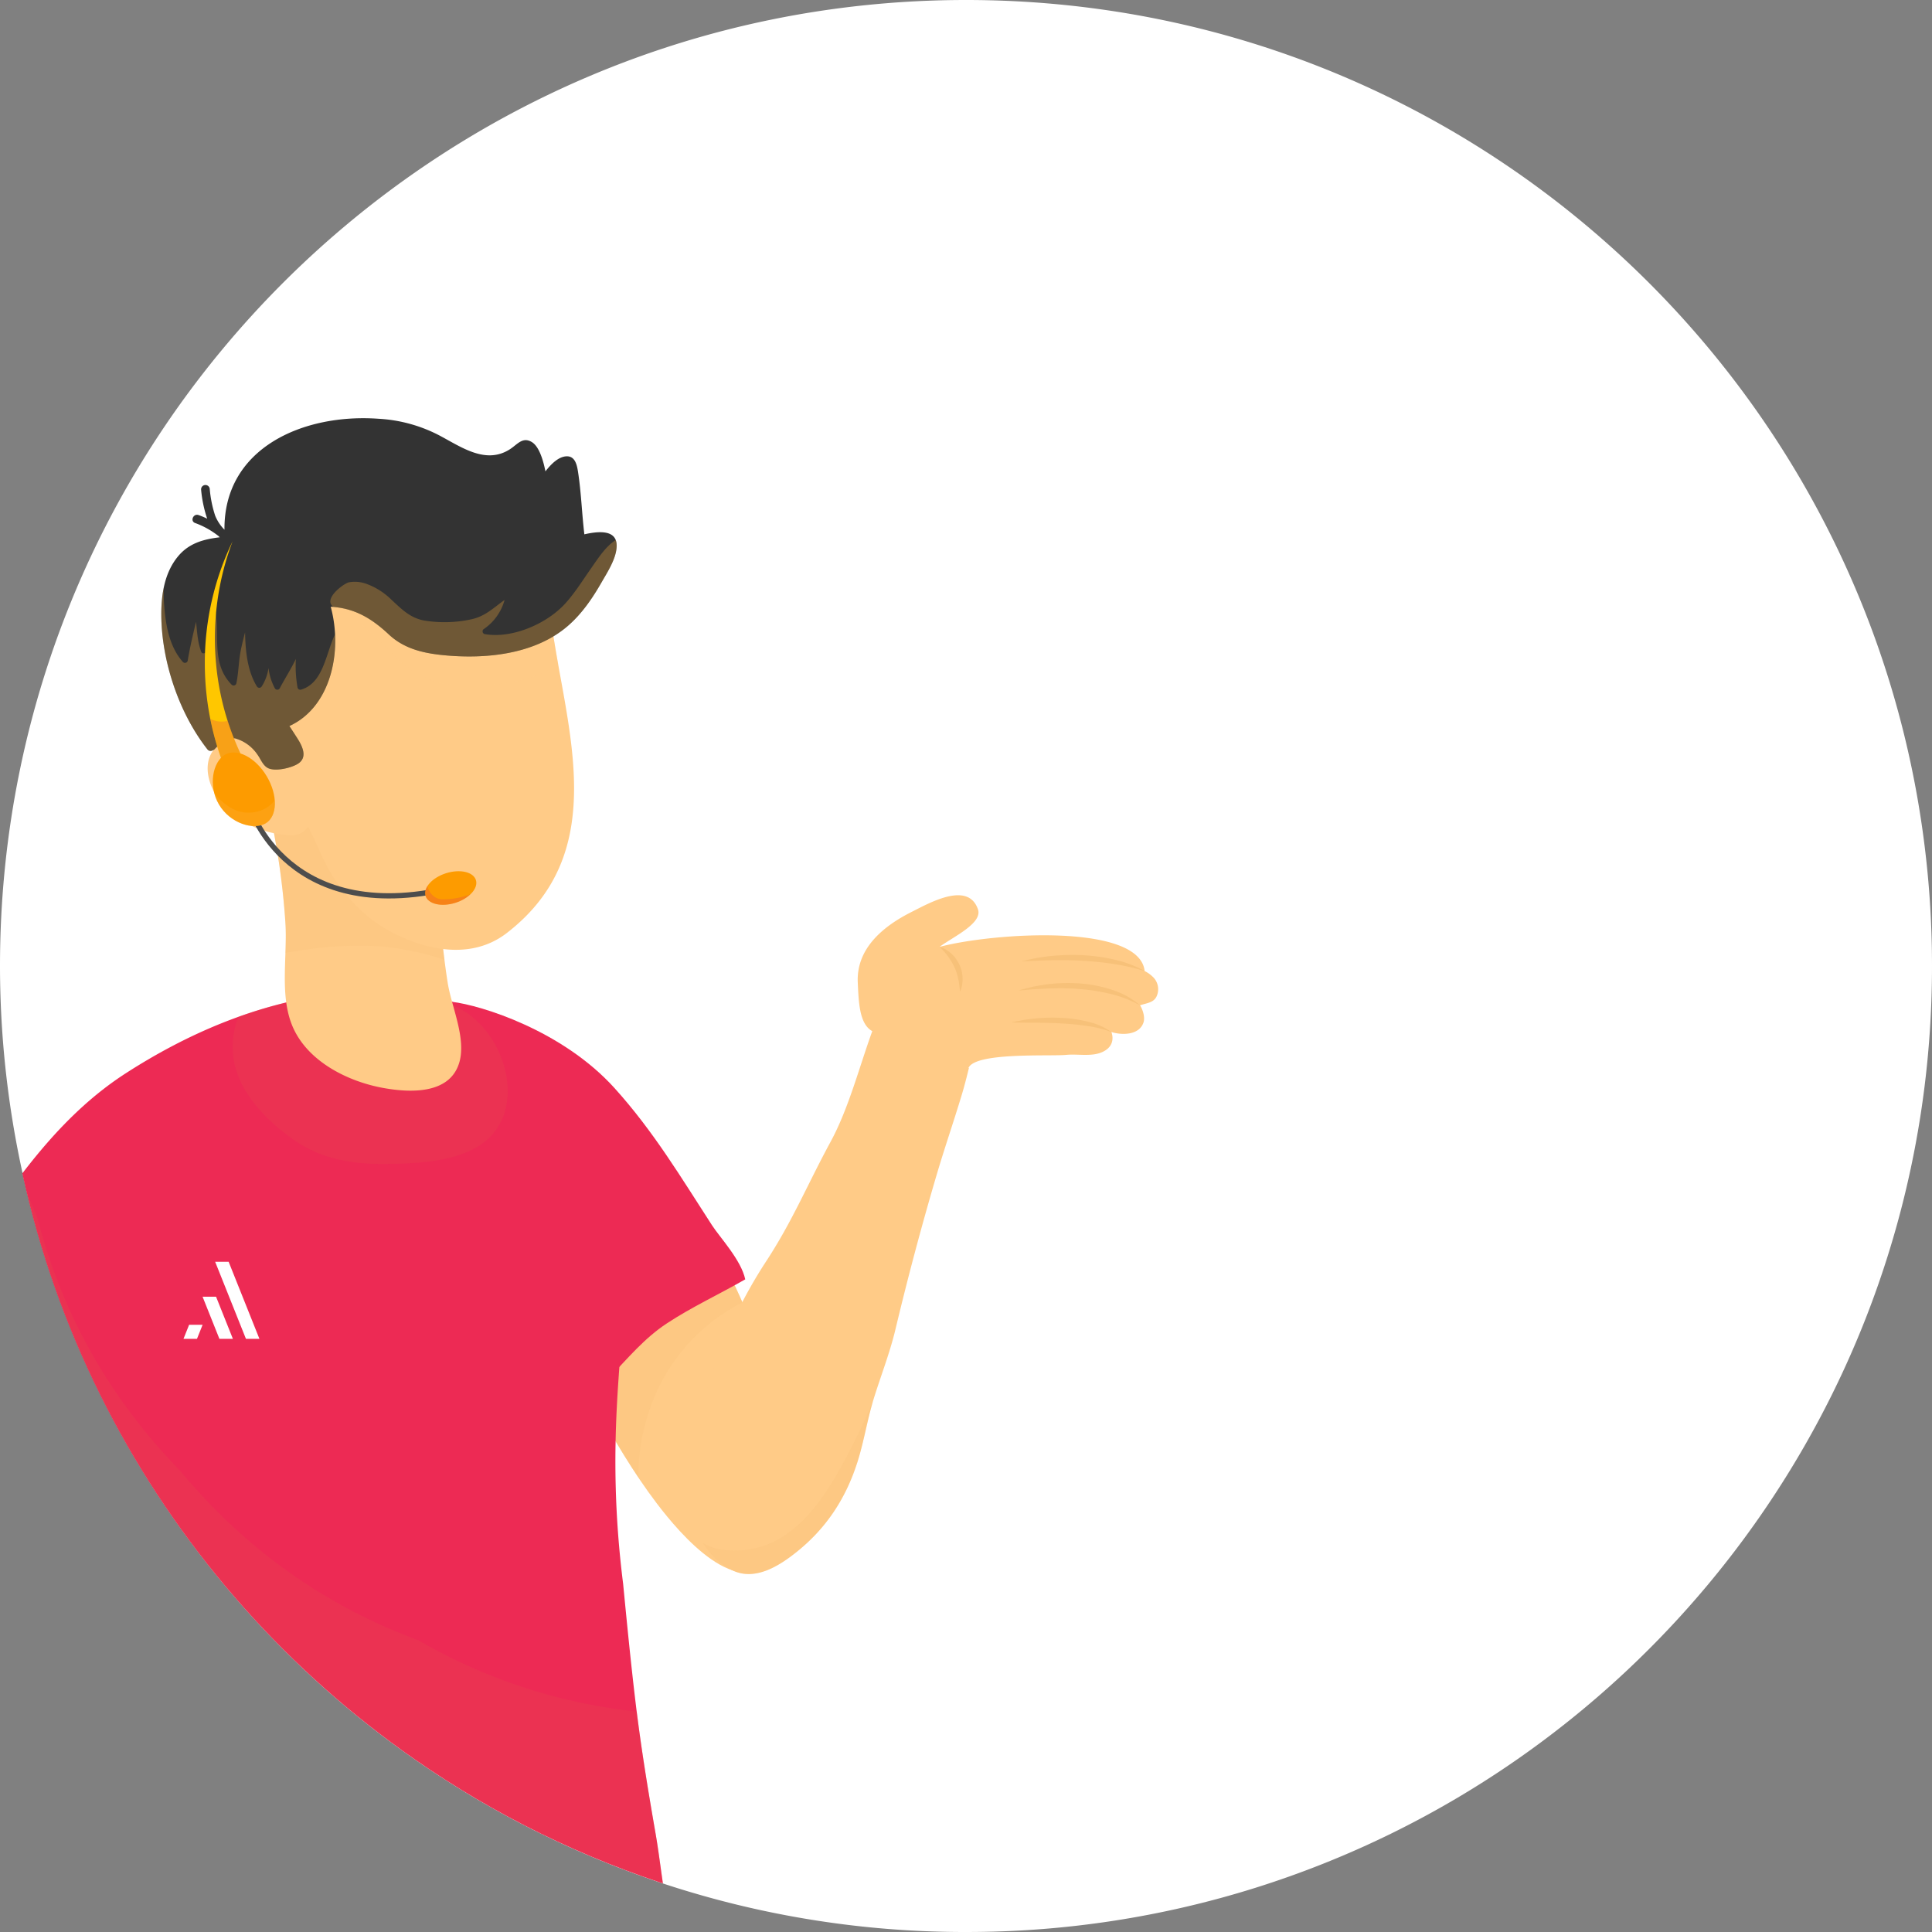 <svg xmlns="http://www.w3.org/2000/svg" xmlns:xlink="http://www.w3.org/1999/xlink" width="737.033" height="737.03" viewBox="0 0 737.033 737.03"><rect x="0" y="0" width="737.033" height="737.03" fill="#808080" stroke="none"/><defs><clipPath id="a"><path d="M368.514,0C572.038,0,737.031,164.991,737.031,368.516A368.988,368.988,0,0,1,554.247,686.872a2.15,2.15,0,0,1-.226.124q-8.258,4.82-16.806,9.231a366.828,366.828,0,0,1-166.815,40.8h-1.884a367.361,367.361,0,0,1-210.443-65.963C62.523,604.488,0,493.789,0,368.516c0-1.987.019-3.993.041-5.979q.276-16.83,2.025-33.309C21.679,144.171,178.257,0,368.514,0Z" fill="none"/></clipPath><clipPath id="b"><rect width="72.718" height="101.224" fill="none"/></clipPath><clipPath id="c"><rect width="104.892" height="65.687" fill="none"/></clipPath><clipPath id="d"><rect width="293.404" height="333.782" fill="none"/></clipPath><clipPath id="e"><rect width="67.928" height="69.505" fill="none"/></clipPath><clipPath id="f"><rect width="127.095" height="65.967" fill="none"/></clipPath><clipPath id="g"><rect width="109.24" height="44.412" fill="none"/></clipPath><clipPath id="h"><rect width="66.328" height="69.27" fill="none"/></clipPath><clipPath id="i"><rect width="64.894" height="65.89" fill="none"/></clipPath><clipPath id="j"><rect width="16.415" height="26.516" fill="none"/></clipPath><clipPath id="k"><rect width="23.143" height="12.711" fill="none"/></clipPath><clipPath id="l"><rect width="17.238" height="7.161" fill="none"/></clipPath></defs><g transform="translate(408 -9836)"><path d="M737.033,368.514c0,125.277-62.525,235.974-158.074,302.552A367.346,367.346,0,0,1,368.516,737.03h-1.882a366.855,366.855,0,0,1-166.815-40.8c-5.691-2.927-11.3-6.02-16.808-9.233a1.837,1.837,0,0,1-.226-.124A368.988,368.988,0,0,1,0,368.514C0,164.993,164.993,0,368.516,0,558.773,0,715.352,144.173,734.965,329.227q1.75,16.458,2.027,33.311c.019,1.985.041,3.991.041,5.975" transform="translate(-408 9836)" fill="#fff"/><g transform="translate(-408 9836)"><g transform="translate(0)"><g clip-path="url(#a)"><path d="M235.26,237.156c-10.944,9.037-18.806,17.3-31.5,22.32,1.5,3.514,2.416,6.056,4.189,9.37,3.807,7.114,8.129,13.957,12.1,20.983,7.33,12.976,14.811,25.924,23.865,37.8,8.547,11.214,31.485,38.671,45.379,19.9,6.751-9.122,6.223-20.506,4.822-31.181-1.769-13.459-4.32-27.539-8.3-40.517-6.417-20.914-15.93-40.656-27.242-59.321-7.375,7.3-15.334,14.053-23.313,20.641" transform="translate(6.734 246.027)" fill="#ffcb87"/><g transform="translate(210.496 462.542)" opacity="0.3" style="mix-blend-mode:multiply;isolation:isolate"><g clip-path="url(#b)"><path d="M243.927,237.156c7.979-6.588,15.939-13.337,23.313-20.641a291.809,291.809,0,0,1,17.906,34.311c-21.767,11.066-36.808,32.371-39.4,59.5a56.887,56.887,0,0,0-.212,7.411c-6.05-9.022-11.478-18.456-16.819-27.909-3.971-7.026-8.293-13.869-12.1-20.983-1.773-3.313-2.692-5.856-4.189-9.37,12.69-5.025,20.551-13.284,31.5-22.32" transform="translate(-212.429 -216.515)" fill="#f7c179"/></g></g><path d="M319.227,322.575c6.926-7.261,13.266-14.9,21.724-20.487,9.524-6.291,20.079-11.162,30.006-16.868-1.6-7.428-9.624-15.92-12.672-20.62-11.758-18.127-22.29-35.856-37.24-52.384-19.833-21.933-50.744-31.523-61.925-32.865-22.455-10.778-64.777,84.555-39.289,88.357,31.07,4.636,37.345,6.864,45.9,19.889,9.8,14.9,21.256,30.874,33.931,43.5,2.568,2.557,4.565,4.1,6.351,4.736,4.452-4.371,8.9-8.744,13.209-13.26" transform="translate(-86.654 202.832)" fill="#ed2a54"/><path d="M495.091,299.182c.968,15.561-6.244,49.893.558,103.794,1.491,15.4,3,30.8,4.856,46.166,1.987,16.46,4.683,32.816,7.528,49.148,2.549,14.63,3.416,30.827,8.93,44.677a1.67,1.67,0,0,1-2.333,2.055,1.5,1.5,0,0,1-.511.139c-7.586.466-12.576,7.016-18.772,10.609-5.5,3.19-11.959,4.961-18.065,6.567-14.911,3.92-30.318,6.044-45.418,9.139-27.1,5.55-56.373,12.852-84.085,7.866-18.646-3.354-47.973-3.358-56.435-24.636-4.125-10.372-.376-24.012.194-34.777.852-16.027,1.094-32.083.812-48.131A891.809,891.809,0,0,0,285.815,381c-.143-1.186-1.7-10.692-.771-10.66a117.455,117.455,0,0,0-1.395-21.568,1.5,1.5,0,0,1,.023-.342,213.021,213.021,0,0,1-29.648-7.366c-8.934-2.91-21.786-6.977-28.009-14.657-5.482-6.766.019-15.612,3.281-22.207a302.3,302.3,0,0,1,21.51-35.884c15.484-22.767,31.73-45.072,55.219-60.195,23.7-15.257,49.7-26.3,77.725-30.047a1.516,1.516,0,0,1,.946.184c11.8-1.2,23.664.1,35.458-1.147a1.525,1.525,0,0,1,1.66,1.04c10.019,1.91,19.47,8.859,27.8,14.343,10.647,7.007,17.2,17.249,23.54,28.129,5.851,10.036,13.04,21.414,16.2,32.675,4.091,14.565,4.8,30.87,5.73,45.879" transform="translate(-257.93 201.245)" fill="#ed2a54"/><g transform="translate(88.774 378.35)" opacity="0.3" style="mix-blend-mode:multiply;isolation:isolate"><g clip-path="url(#c)"><path d="M292.342,178.263c11.8-1.2,23.662.1,35.456-1.147a1.527,1.527,0,0,1,1.662,1.04c1.068.2,2.128.491,3.183.8a5.432,5.432,0,0,0,3.465,2.645c20.9,5.868,33.081,40.468,12.572,54-9.566,6.313-23.568,6.939-34.615,7.163-13.1.267-25.51-1.523-36.452-9.22C267.5,226.428,257.08,215.984,254.82,203.4a30.647,30.647,0,0,1,1.743-16.742,169.282,169.282,0,0,1,34.83-8.582,1.526,1.526,0,0,1,.949.184" transform="translate(-254.345 -177.105)" fill="#e6474d"/></g></g><g transform="translate(-34.241 448.465)" opacity="0.3" style="mix-blend-mode:multiply;isolation:isolate"><g clip-path="url(#d)"><path d="M229.3,266.91a302.6,302.6,0,0,1,21.51-35.883c4.862-7.148,9.8-14.251,15.012-21.1,1.874,5.287,3.939,10.532,6.251,15.727q14.058,55.216,54.683,97.05,37.357,44.776,90.8,64.529a209.764,209.764,0,0,0,83.284,27.176c1.953,15.6,4.5,31.1,7.193,46.586,2.549,14.63,3.416,30.827,8.93,44.677a1.67,1.67,0,0,1-2.331,2.055,1.6,1.6,0,0,1-.513.139c-7.584.466-12.576,7.016-18.772,10.609-5.5,3.19-11.959,4.961-18.062,6.565-14.914,3.922-30.321,6.046-45.42,9.141-27.1,5.55-56.371,12.85-84.085,7.866-18.643-3.354-47.973-3.358-56.435-24.636-4.125-10.372-.376-24.012.2-34.777.85-16.027,1.092-32.083.812-48.131a891.81,891.81,0,0,0-6.539-90.793c-.143-1.186-1.694-10.692-.771-10.66a117.265,117.265,0,0,0-1.395-21.568,1.625,1.625,0,0,1,.023-.342,213.226,213.226,0,0,1-29.645-7.366c-8.936-2.912-21.788-6.977-28.011-14.657-5.482-6.768.019-15.612,3.281-22.207" transform="translate(-223.689 -209.926)" fill="#e6474d"/></g></g><path d="M336.108,247.9c-3.822,11.916-18.938,11.158-28.979,9.325-13.739-2.508-29.244-10.344-34.728-23.974-4.749-11.8-1.713-26.467-2.506-38.894a283.646,283.646,0,0,0-7.056-46.868,5.242,5.242,0,0,1,1.745-5.644,5.273,5.273,0,0,1,5-2.967c9.092-.156,16.62,3.463,24.008,8.552,4.029,2.777,7.778,5.924,11.589,8.987,3.32,2.668,7.328,7.1,11.579,8.112,3.615-1.359,8.5.1,9.244,5.067,2.369,15.753,3.313,31.728,5.781,47.449,1.459,9.3,7.315,21.532,4.324,30.855" transform="translate(-161.006 157.801)" fill="#ffcb87"/><g transform="translate(101.641 296.675)" opacity="0.3" style="mix-blend-mode:multiply;isolation:isolate"><g clip-path="url(#e)"><path d="M302.461,202.962a155.162,155.162,0,0,0-29.581,2.758c.132-3.892.229-7.725,0-11.361a283.865,283.865,0,0,0-7.054-46.868,5.238,5.238,0,0,1,1.743-5.644,5.277,5.277,0,0,1,5-2.969c9.092-.154,16.62,3.463,24.008,8.554,4.029,2.775,7.778,5.924,11.589,8.985,3.322,2.668,7.33,7.1,11.581,8.112,3.615-1.357,8.5.1,9.242,5.067,1.936,12.867,2.931,25.879,4.572,38.782a99.94,99.94,0,0,0-31.1-5.416" transform="translate(-265.629 -138.873)" fill="#f7c179"/></g></g><path d="M356.576,251.962c-13.211,10.186-30.453,6.781-44.1-.481-8.917-4.743-15.1-11.072-20.795-19.02-4.7-6.563-7.193-14.191-10.889-21.143a7.366,7.366,0,0,1-6.625,3.324c-9.735-.376-19.635-4.525-25.873-11.589-4.736-5.364-8.52-15-3.245-21.322a12.307,12.307,0,0,1,8.8-4.356c-7.18-7.4-11.2-16.772-11.254-29.163-.075-18.849,8.814-38.033,26.915-47.749,15.963-8.569,43.4-11.254,60.669-6.847,19.47,4.967,36.264,18.629,41.75,36.794a6.146,6.146,0,0,1,1.788,3.66c5.537,40.256,23.006,86.941-17.14,117.892" transform="translate(-163.279 104.001)" fill="#ffcb87"/><g transform="translate(85.826 195.527)" opacity="0.3" style="mix-blend-mode:multiply;isolation:isolate"><g clip-path="url(#f)"><path d="M332.049,157.136c-13.222-1.064-20.269-8.84-29.039-17.791-6.08-6.206-13.307-10.252-20-15.676a4.788,4.788,0,0,0-6.234-.273,6.472,6.472,0,0,0-1.451-.585c-9.489-2.514-19.915-2.008-29.989-1.634a49.4,49.4,0,0,1,20.4-20.709c15.965-8.571,43.4-11.254,60.669-6.849,19.472,4.967,36.266,18.629,41.75,36.8a6.136,6.136,0,0,1,1.79,3.657c.688,5.007,1.562,10.115,2.487,15.279-11.337,7.353-25.5,8.983-40.38,7.787" transform="translate(-245.332 -91.526)" fill="#ffcb87"/></g></g><path d="M396.27,118.971c-.953-7.951-1.2-16.056-2.435-23.948-.408-2.615-1.156-5.992-4.465-5.8-2.873.162-5.61,2.713-7.951,5.73-.861-4.337-2.431-9.541-5.232-11.2-3.489-2.064-5.445.9-8.25,2.724-9.3,6.044-18.71-.88-27.091-5.281a56.808,56.808,0,0,0-23.053-6.3c-28.6-2.089-59.112,11.032-58.815,42.327l-.013-.011a16.152,16.152,0,0,1-3.54-5.364,44.587,44.587,0,0,1-2.074-10.28,1.655,1.655,0,0,0-3.284.4,48.017,48.017,0,0,0,2.316,11.047,30.444,30.444,0,0,0-3.286-1.384c-2-.709-3.318,2.322-1.31,3.034a32.244,32.244,0,0,1,8.962,5.012c.139.143.269.293.412.436-6.1.741-11.681,2.188-15.892,7.263-5.144,6.2-6.417,14.463-6.388,22.26.064,17.642,6.721,37.507,17.569,51.35a1.546,1.546,0,0,0,2.081.374,1.511,1.511,0,0,0,.782-.521,22.043,22.043,0,0,1,3.093-2.758,7,7,0,0,1,.684-.5c1.233-.34,2.559-.481,3.788-.812a15.336,15.336,0,0,1,8.68,6.234c1.222,1.664,1.989,4.012,3.9,5.087,2.782,1.564,9.528-.043,11.957-1.869,3.3-2.484,1.107-6.691-.622-9.4q-1.506-2.362-3.055-4.706c15.841-7.231,20.408-28.594,15.766-45.52,8.607.53,15.057,3.916,22.171,10.581,5.719,5.36,12.863,7.095,20.519,7.872,15.99,1.626,34.892-.111,47.631-11,5.36-4.585,9.462-10.551,12.942-16.633,2.279-3.978,5.751-9.233,5.828-13.984.1-6.236-6.678-5.738-12.324-4.45" transform="translate(-173.345 84.858)" fill="#333"/><g transform="translate(126.012 206.014)" opacity="0.3" style="mix-blend-mode:multiply;isolation:isolate"><g clip-path="url(#g)"><path d="M241.889,112.584a12.85,12.85,0,0,1,6.93.634,26.241,26.241,0,0,1,9.34,5.956c3.8,3.51,7.026,6.89,12.3,7.926a47.883,47.883,0,0,0,18.4-.464c5.287-1.188,8.4-4.469,12.5-7.334a19.742,19.742,0,0,1-7.83,11.03,1.077,1.077,0,0,0,.421,2.021c10.466,1.733,23.583-4.016,30.564-11.707,3.768-4.151,6.823-9.12,10.043-13.7,2.677-3.815,5.364-8.043,9.195-10.508a5.99,5.99,0,0,1,.37,2.264c-.079,4.751-3.548,10.006-5.828,13.986-3.482,6.082-7.584,12.047-12.944,16.633-12.739,10.891-31.639,12.628-47.629,11-7.657-.778-14.8-2.512-20.519-7.87-6.821-6.392-13.053-9.739-21.139-10.472-4.134-2.987,3.775-8.861,5.828-9.393" transform="translate(-234.882 -96.436)" fill="#fbb03b"/></g></g><g transform="translate(61.536 224.307)" opacity="0.3" style="mix-blend-mode:multiply;isolation:isolate"><g clip-path="url(#h)"><path d="M286.082,105c-.047,1.876-.034,3.777.1,5.738.543,7.823,1.812,16.426,7.206,22.5a1.084,1.084,0,0,0,1.861-.66c.816-4.95,1.987-9.818,3.149-14.691.427,3.865.581,7.755,1.989,11.461.35.921,1.692.649,1.974-.154,1.466-4.181,1.668-10.346,3.578-14.762,1.322,9.592-1.515,19.682,6.007,27.426a1.077,1.077,0,0,0,1.812-.389c.912-4.268.861-8.616,1.754-12.91.461-2.226,1.006-4.433,1.594-6.629.137,7.157.865,14.6,4.469,20.568a1.083,1.083,0,0,0,1.856.1,17.707,17.707,0,0,0,2.611-7.08,22,22,0,0,0,2.4,7.712,1.079,1.079,0,0,0,1.856.1c1.991-3.807,4.356-7.43,6.185-11.29a47.027,47.027,0,0,0,.637,10.931,1.078,1.078,0,0,0,1.263.829c8.59-2.482,9.442-13.514,13.029-21.134.707,14.373-4.732,29.212-17.411,35q1.551,2.342,3.055,4.706c1.73,2.711,3.926,6.917.624,9.4-2.429,1.827-9.175,3.433-11.957,1.869-1.908-1.075-2.679-3.422-3.9-5.087a15.36,15.36,0,0,0-8.684-6.234c-1.226.331-2.553.472-3.786.812a7.3,7.3,0,0,0-.686.5,22.276,22.276,0,0,0-3.091,2.758,1.517,1.517,0,0,1-.784.521,1.543,1.543,0,0,1-2.079-.374c-10.848-13.843-17.5-33.709-17.569-51.35A50.016,50.016,0,0,1,286.082,105" transform="translate(-285.149 -104.998)" fill="#fbb03b"/></g></g><path d="M401.03,262.344c-13.672-3.8-24.945-5.524-36.328-13.059-2.023,3.241-3.583,5.448-5.285,8.8-3.657,7.193-6.8,14.653-10.286,21.929-6.447,13.437-12.786,26.982-17.349,41.2-4.3,13.425-13.7,47.947,9.643,48.6,11.344.316,20.378-6.631,28.334-13.888,10.026-9.15,20.111-19.3,28.477-29.994,13.48-17.229,24.228-36.328,33.061-56.285-10.209-1.869-20.3-4.533-30.267-7.308" transform="translate(-391.203 283.263)" fill="#ffcb87"/><path d="M430.29,515.639c-9.44-3.089-11-14.685-14.256-22.75a1.5,1.5,0,0,1-.57-.536c-5.18-8.233-12.35-15.745-18.171-23.615-6.3-8.511-12.243-17.274-18.569-25.757-12.218-16.381-25.037-32.6-38.112-48.293-6.041-7.255-10.876-15.14-16.422-22.739-4.824-6.612-10.6-12.453-15.377-19.118-8.329-11.628-13.006-24.153-13.612-38.475-.363-8.611.288-19.925,8.934-24.495,10.111-5.343,23.053-2.952,31.72,3.619,25.008,18.966,44.4,47.926,55.082,77.24,6.315,17.325,10.372,35.082,18.122,51.927,7.772,16.892,17.513,32.73,28.156,47.943,9.31-.855,21.874,5.031,27.323,12.8,4.6,6.548-3.081,17.838-7.706,22.865-5.492,5.969-18.4,12.051-26.544,9.385" transform="translate(-359.401 326.034)" fill="#ffcb87"/><path d="M138.177,389.877c.216-31.387,11.8-64.258,28.883-90.366,10.1-15.428,15.781-29.408,24.632-45.7,6.815-12.542,10.976-28.708,15.849-42.1-4.86-2.683-5.187-10.669-5.537-18.611-.566-12.861,9.534-21.337,20.5-26.849,6.9-3.471,21.6-11.884,25.358-1,1.848,5.354-9.667,10.568-14.64,14.3,20.705-5.437,76.262-9.045,78.227,9.242a11.523,11.523,0,0,1,2.955,2.055,6.5,6.5,0,0,1,1.457,7.881c-1.2,2.19-3.886,2.324-6.174,3.132.993,1.527,1.972,4.45,1.342,6.467-1.517,4.854-8,5.042-12.262,3.726,1.038,2.952.263,6.1-3.8,7.77-4.042,1.664-9.175.519-13.414.94-6.031.6-33.638-1.047-37.14,4.659a3.253,3.253,0,0,1-.2.263l.2.073c-.833,3.371-1.677,6.725-2.653,9.972-3.046,10.139-6.507,20.15-9.513,30.295-5.8,19.592-11.117,39.569-15.862,59.441-2.192,9.182-5.612,17.774-8.379,26.766-2.408,7.823-3.623,15.952-6.1,23.764-4.328,13.632-11.56,24.879-22.668,33.939-6.678,5.448-16.131,11.7-24.967,7.511-10.333-4.9-16.167-16.7-16.093-27.573" transform="translate(125.223 181.658)" fill="#ffcb87"/><g transform="translate(268.144 534.588)" opacity="0.3" style="mix-blend-mode:multiply;isolation:isolate"><g clip-path="url(#i)"><path d="M198.052,307.083c25.46,1.951,38.315-20.872,48.332-40.47,2.754-5.383,5.262-10.852,7.62-16.373-2.271,7.609-3.506,15.486-5.913,23.072-4.328,13.63-11.56,24.877-22.668,33.937-6.678,5.448-16.131,11.7-24.967,7.511a26.919,26.919,0,0,1-11.348-10.545,19.177,19.177,0,0,0,8.945,2.867" transform="translate(-189.107 -250.24)" fill="#f7c179"/></g></g><path d="M187.529,176.687a41.483,41.483,0,0,0-11.2-4.29,70.257,70.257,0,0,0-11.91-1.75,80.562,80.562,0,0,0-12.017.231c-2,.147-3.971.506-5.947.782-1.961.406-3.918.793-5.851,1.284,3.995-.147,7.945-.335,11.891-.4,3.944-.047,7.879-.009,11.8.235s7.825.639,11.707,1.248a77.026,77.026,0,0,1,11.534,2.66" transform="translate(249.139 193.769)" fill="#f7c179"/><path d="M187.8,184.06a30.211,30.211,0,0,0-10.543-5.881,50.764,50.764,0,0,0-11.91-2.429,62.913,62.913,0,0,0-12.119.192c-2.006.214-3.988.6-5.969.931-1.957.5-3.914.944-5.836,1.513,2.015-.092,3.993-.331,5.98-.474l5.945-.305c1.983.028,3.952-.16,5.924-.026l2.954.066,2.94.231a71.177,71.177,0,0,1,11.613,1.891A44.293,44.293,0,0,1,187.8,184.06" transform="translate(247.108 199.464)" fill="#f7c179"/><path d="M184.681,187.226a24.743,24.743,0,0,0-8.972-3.954,50.561,50.561,0,0,0-9.729-1.444,70.736,70.736,0,0,0-9.8.152c-1.621.169-3.243.363-4.852.6-1.6.329-3.209.583-4.794.976,3.266.079,6.494.1,9.712.092,3.215.083,6.42.088,9.607.314a92.748,92.748,0,0,1,9.521.94,41.13,41.13,0,0,1,9.306,2.326" transform="translate(239.307 206.491)" fill="#f7c179"/><path d="M173.1,169.084a25.91,25.91,0,0,1,5.663,7.765,19.6,19.6,0,0,1,1.457,4.463c.365,1.564.466,3.181.7,4.909a12.165,12.165,0,0,0,.959-5.093,12.723,12.723,0,0,0-1.171-5.168,13.16,13.16,0,0,0-3.113-4.283,11,11,0,0,0-4.493-2.593" transform="translate(185.337 192.131)" fill="#f7c179"/></g><g transform="translate(70 481.36)"><path d="M99.522,0l11.743,29.394h5.143L104.665,0Z" transform="translate(-87.441)" fill="#fff"/><path d="M59.942,109.652l6.425,16.084H71.51l-6.425-16.084Z" transform="translate(-52.665 -96.342)" fill="#fff"/><path d="M2.145,197.932,0,203.3H5.144l2.144-5.367Z" transform="translate(0 -173.906)" fill="#fff"/></g></g><path d="M262.921,143.97s14.4,47.843,80.176,30.342" transform="translate(-167.745 163.594)" fill="none" stroke="#4d4d4d" stroke-miterlimit="10" stroke-width="2"/><path d="M310.34,96.665a106.648,106.648,0,0,0-10.59,46.676,108.465,108.465,0,0,0,11.023,47.565l7.511-4.08a101.972,101.972,0,0,1-14.266-43.675,104.506,104.506,0,0,1,6.321-46.486" transform="translate(-221.611 109.841)" fill="#ffc700"/><g transform="translate(80.257 274.23)" opacity="0.3" style="mix-blend-mode:multiply;isolation:isolate"><g clip-path="url(#j)"><path d="M306.354,129.134a102.023,102.023,0,0,0,9.812,21.671l-7.509,4.078a109.387,109.387,0,0,1-8.906-26.516,9.332,9.332,0,0,0,6.6.767" transform="translate(-299.751 -128.367)" fill="#e6474d"/></g></g><path d="M298.317,154.279c4.3,7.223,13.237,9.838,17.768,7.135s4.719-10.748.412-17.971-11.468-10.889-16-8.188-6.484,11.8-2.179,19.024" transform="translate(-214.747 152.682)" fill="#fd9b00"/><g transform="translate(81.709 302.428)" opacity="0.3" style="mix-blend-mode:multiply;isolation:isolate"><g clip-path="url(#k)"><path d="M298,144.025c2.29,2.064,4.2,3.625,7.227,4.567a13.372,13.372,0,0,0,9.569-.743,11.009,11.009,0,0,0,4.223-3.461c.312,3.939-.846,7.287-3.465,8.846-4.533,2.7-13.463.088-17.768-7.135a16.865,16.865,0,0,1-1.861-4.533A13.316,13.316,0,0,0,298,144.025" transform="translate(-295.922 -141.566)" fill="#fbb03b"/></g></g><path d="M260.106,165.01c.983,3.117,6.078,4.288,11.38,2.615s8.8-5.554,7.819-8.671-6.078-4.288-11.38-2.615-8.8,5.554-7.819,8.671" transform="translate(-97.751 176.781)" fill="#fd9b00"/><g transform="translate(162.192 338.008)" opacity="0.3" style="mix-blend-mode:multiply;isolation:isolate"><g clip-path="url(#l)"><path d="M261.9,158.221c.508,2.666,2.833,5.084,5.653,5.055a28.63,28.63,0,0,0,10.7-1.912,14.75,14.75,0,0,1-5.7,3.256c-5.3,1.673-10.4.5-11.38-2.615a4.494,4.494,0,0,1,.728-3.783" transform="translate(-261.011 -158.221)" fill="#e6474d"/></g></g></g></g></svg>